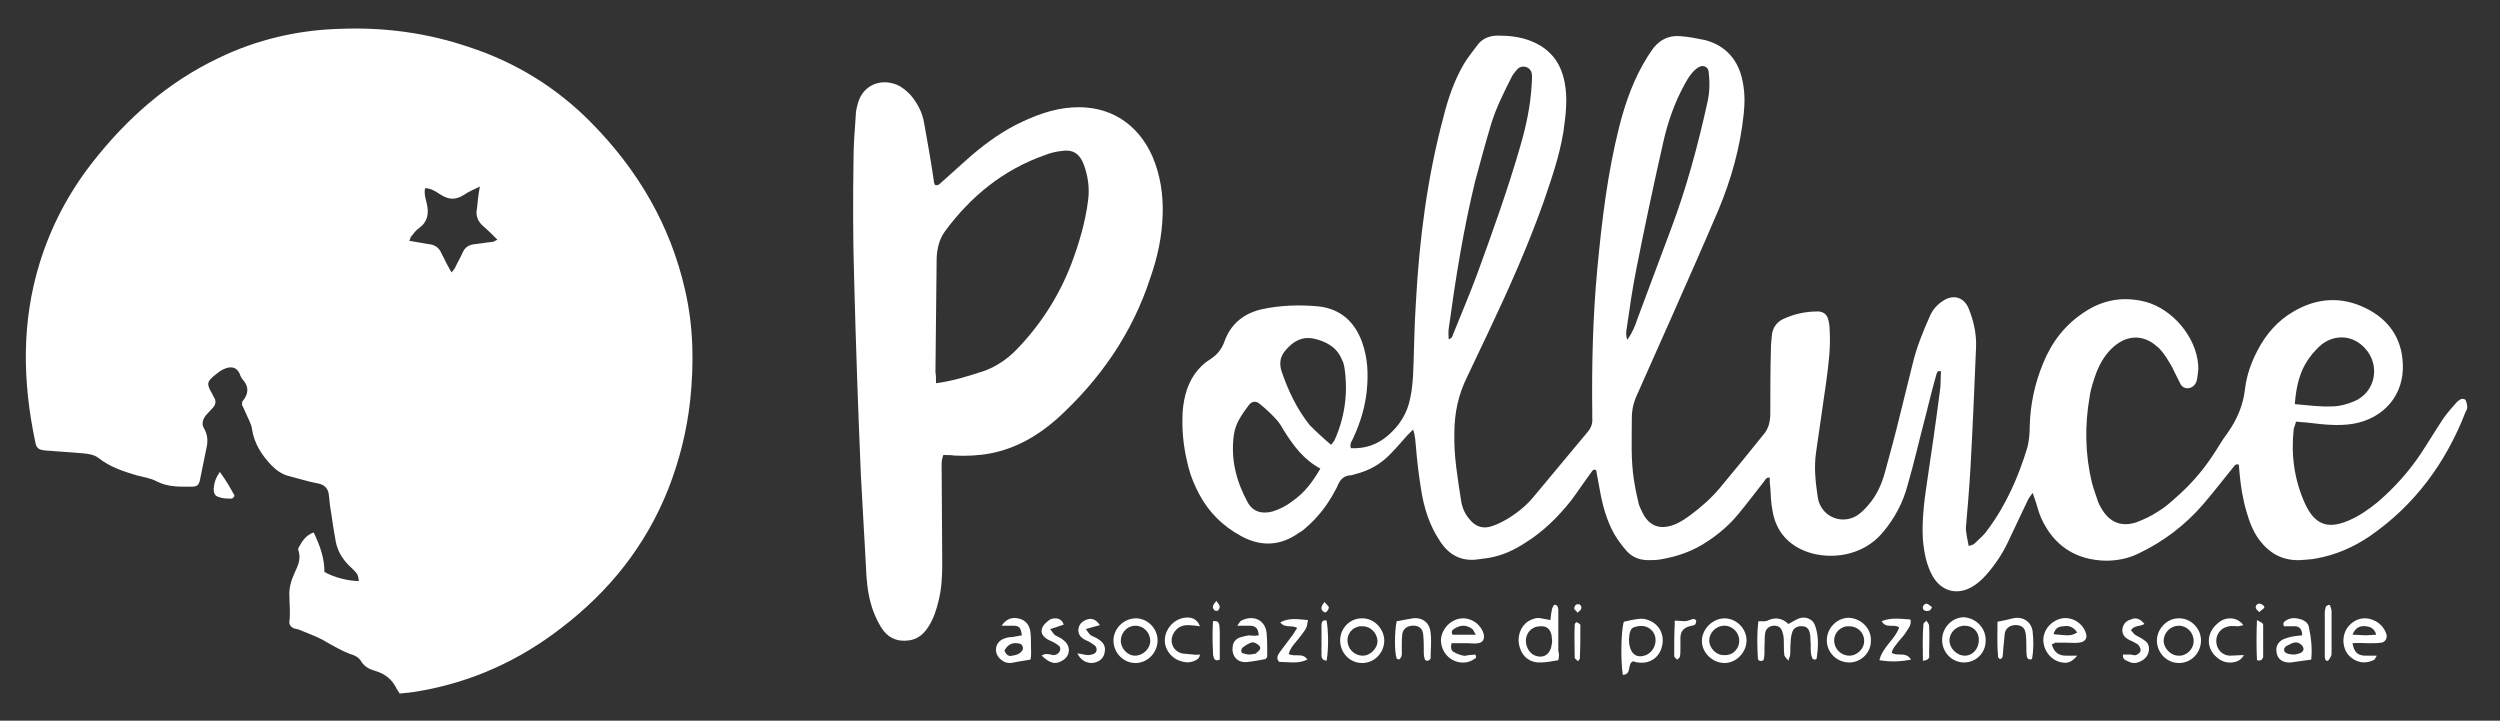 <?xml version="1.0" encoding="utf-8"?>
<!-- Generator: Adobe Illustrator 25.2.1, SVG Export Plug-In . SVG Version: 6.00 Build 0)  -->
<svg version="1.1" id="Livello_1" xmlns="http://www.w3.org/2000/svg" xmlns:xlink="http://www.w3.org/1999/xlink" x="0px" y="0px"
	 viewBox="0 0 442.3 127.5" style="enable-background:new 0 0 442.3 127.5;" xml:space="preserve">
<rect x="0" y="0" width="442.3" height="127.5" fill="#333333" stroke="none"/>
<style type="text/css">
	.st0{fill:#FFFFFF;}
</style>
<g>
	<path class="st0" d="M55.5,94.2c1.1,2.3,1.9,4.5,1.9,7c1.8,1,4.3,1.6,6.1,1.6c-0.1-0.4-0.1-0.9-0.3-1.2c-0.4-0.6-1-1.1-1.5-1.6
		c-1.2-1.2-2-2.6-2.3-4.2c-0.3-1.7-0.6-3.4-0.8-5c-0.2-1-0.3-2.1-0.4-3.1c-0.1-1.3-0.8-2-2.1-2.2c-1.6-0.3-3.1-0.8-4.7-1.2
		c-1.4-0.3-2.4-1-3.4-2c-1.7-1.8-3-3.8-3.4-6.3c-0.1-1-0.7-1.9-1.1-2.9c-0.2-0.5-0.5-1.1-0.7-1.5c0.1-0.3,0-0.5,0.1-0.6
		c1.1-1.3,1.2-2.6,0-3.9c-0.2-0.3-0.4-0.6-0.5-1c-0.6-1.3-1.7-1.3-2.8-0.8c-0.5,0.2-1,0.6-1.5,1c-1.5,1.2-1.6,1.6-0.6,3.3
		c0.1,0.2,0.2,0.4,0.3,0.6c0.5,0.7,0.4,1.4-0.2,2c-0.4,0.4-0.8,0.9-1.2,1.3c-0.5,0.7-0.8,1.5-0.3,2.3c0.7,1.2,0.7,2.4,0.4,3.6
		c-0.4,1.8-0.7,3.6-1.1,5.4c-0.2,1-0.5,1.3-1.5,1.3c-2.1,0-4.1,0.1-6.1-0.9c-1.1-0.6-2.4-0.8-3.6-1.1c-2.4-0.7-4.8-1.5-6.8-3.1
		c-0.8-0.6-1.8-0.7-2.7-0.8c-2.2-0.2-4.4-0.3-6.6-0.5c-1.3-0.1-1.7-0.4-1.9-1.7C4,67.5,3.8,57,7,46.6c2-6.5,5.1-12.4,9.3-17.8
		c6.1-7.8,13.3-14.2,22.3-18.5c6.8-3.3,14.1-5,21.6-5.2C68,4.8,75.5,5.8,82.9,8.3c8.3,2.7,15.6,7.2,21.7,13.4
		c8.2,8.3,14,18.1,16.6,29.6c1.5,6.5,1.6,13,0.9,19.6c-0.6,5.4-1.9,10.6-3.9,15.7c-4,10-10.4,18-18.9,24.5
		c-7.5,5.8-15.9,9.6-25.3,11.2c-1.1,0.2-2.2,0.3-3.3,0.4c-0.2-0.4-0.4-0.6-0.5-0.8c-0.8-1.7-2.1-2.7-3.8-3.2c-1-0.3-1.9-0.7-2.5-1.7
		c-0.4-0.7-1.2-1.1-2-1.3c-1.5-0.6-2.9-1.4-4.3-2.2c-1.3-0.8-2.8-1.3-4.2-1.9c-0.4-0.2-0.8-0.3-1.3-0.4c-0.6-0.2-1-0.7-0.9-1.3
		c0.2-1.5,0-2.9,0-4.4c-0.1-1.4,0.3-2.8,0.9-4.1c0.6-1.3,1.2-2.5,0.7-4c-0.1-0.2,0-0.6,0.2-0.8C53.7,95.3,54.4,94.6,55.5,94.2z
		 M84.9,33c-1.2,0.6-2,0.9-2.7,1.4c-1.5,1-2.8,1-4.3,0c-0.8-0.5-1.6-1.1-2.7-1.1c-0.2,1,0.1,1.8,0.3,2.7c0.4,1.7,0.2,3.2-1.3,4.3
		c-0.6,0.4-1,1-1.5,1.6c-0.1,0.1-0.1,0.4-0.3,0.7c1.2,0.2,2.4,0.4,3.5,0.6c1.1,0.1,1.8,0.7,2.2,1.6c0.3,0.6,0.6,1.2,0.9,1.8
		c0.3,0.5,0.5,1,0.9,1.6c0.3-0.4,0.5-0.6,0.6-0.8c0.4-0.9,0.9-1.7,1.3-2.6c0.4-1,1.1-1.5,2.2-1.6c1-0.1,2-0.3,3.1-0.4
		c0.2,0,0.5-0.2,0.9-0.4c-0.9-0.9-1.6-1.6-2.4-2.3c-1.1-0.9-1.5-2-1.2-3.3C84.5,35.7,84.6,34.6,84.9,33z"/>
	<path class="st0" d="M348.3,96.6c0.5-0.2,0.8-0.2,1-0.4c0.8-0.8,1.7-1.5,2.3-2.4c3.3-4.4,5.5-9.4,7.1-14.7c0.3-1.2,0.4-2.5,0.4-3.7
		c0.1-3.9,0.9-7.6,2.4-11.2c1.5-3.7,3.9-6.8,7.3-9c3.3-2.2,6.9-2.8,10.8-1.8c4.8,1.3,8.9,6.2,9.3,11.1c0.1,0.9-0.1,1.8-0.2,2.6
		c-0.2,1-0.8,1.5-1.6,1.6c-0.8,0-1.2-0.4-1.5-1.1c-0.3-0.6-0.6-1.2-0.9-1.8c-0.4-0.9-0.9-1.7-1.4-2.5c-0.5-0.7-1-1.5-1.7-2
		c-2.3-2.1-5.2-2.1-7.6,0c-1.4,1.2-2.4,2.8-3.1,4.6c-0.5,1.4-1,2.8-1.2,4.3c-0.9,5.1-0.8,10.2,0.4,15.2c0.3,1.1,0.7,2.2,1.1,3.4
		c0.1,0.3,0.3,0.7,0.5,1c1.4,2.6,3.6,3.5,6.3,2.6c1.3-0.5,2.6-1.1,3.8-1.9c1.2-0.7,2.3-1.7,3.3-2.6c2.4-2.1,4.5-4.5,6.3-7.2
		c0.9-1.3,1.7-2.8,2.7-4.1c1.7-2.4,2.8-5,3.1-7.9c0.3-2.4,1.1-4.6,2.2-6.7c1.5-2.9,3.6-5.3,6.4-6.9c4.1-2.4,8.4-2.7,12.7-0.6
		c4.1,2,6.4,5.3,6.6,9.8c0.3,5.6-3.4,9.8-8.9,10.7c-2.6,0.4-5.2,0.1-7.7-0.2c-0.7-0.1-1.5-0.1-2.3-0.2c-0.1,0.5-0.3,0.9-0.4,1.3
		c-0.5,4.6,0.1,9,2,13.2c1.7,3.7,4,4.6,7.7,3c1.9-0.8,3.6-2,5.2-3.3c2.9-2.5,5.4-5.3,7.5-8.4c1.4-2.1,2.7-4.3,4.1-6.4
		c0.7-1,1.6-2,2.4-2.9c0.2-0.2,0.5-0.4,0.7-0.5c0.4-0.1,0.8,0,0.9,0.4c0.1,0.3,0.2,0.7,0.2,1.1c0,0.3-0.2,0.6-0.3,0.8
		c-3.5,9-9,16.5-17,22c-2.8,1.9-6,3.3-9.4,3.9c-0.9,0.2-1.9,0.2-2.9,0.3c-3.1,0.1-5.4-1.2-7.2-3.6c-1.1-1.5-1.7-3.1-2.2-4.8
		c-0.7-2.3-1.1-4.8-1.3-7.2c0-0.4-0.1-0.9-0.1-1.3c-0.7-0.2-0.8,0.3-1.1,0.6c-1.7,2.1-3.4,4.3-5.2,6.4c-3.2,3.7-7,6.6-11.4,8.7
		c-1.8,0.9-3.8,1.3-5.8,1.3c-5.4-0.1-9.3-2.7-11.5-7.6c-0.4-0.9-0.6-1.8-0.9-2.7c-0.2-0.5-0.3-1-0.6-1.7c-0.3,0.5-0.6,0.8-0.8,1.2
		c-1.2,2.5-2.4,5.1-3.6,7.6c-1,2.1-2.3,4-3.8,5.7c-0.7,0.8-1.5,1.5-2.3,2c-2.7,1.7-5.6,1-7.2-1.8c-1.1-2-1.5-4.2-1.7-6.4
		c-0.2-3.3,0.2-6.7,0.7-10c0.8-5.4,1.6-10.8,2.3-16.3c0.2-1.2,0.1-2.4,0.2-3.5c-0.7-0.2-0.7,0.3-0.8,0.5c-0.7,2.4-1.3,4.9-1.9,7.3
		c-1.1,4.1-2,8.2-3.2,12.3c-0.8,3.1-2.3,5.9-4.4,8.4c-3.6,4.3-9.3,4.8-13.2,3.5c-3.5-1.2-5.7-3.7-6.3-7.3c-0.3-1.4-0.3-2.8-0.4-4.2
		c-0.1-0.6-0.1-1.1-0.1-1.7c-0.7-0.1-0.8,0.5-1.1,0.8c-1.5,1.9-3,3.9-4.5,5.7s-3.3,3.4-5.3,4.7c-2.6,1.8-5.5,2.8-8.6,3.3
		c-0.7,0.1-1.3,0.1-2,0.1c-1.5,0-2.8-0.5-3.8-1.6c-0.8-0.9-1.6-2-2.2-3c-1.4-2.5-2.1-5.2-2.6-8c-0.2-1.1-0.4-2.2-0.6-3.3
		c-0.5-0.3-0.7,0.1-0.9,0.4c-1.2,1.6-2.3,3.3-3.5,4.9c-2.3,2.9-4.9,5.5-8.1,7.5c-2,1.3-4.1,2.3-6.5,2.7c-0.7,0.1-1.5,0.2-2.2,0.3
		c-2.8,0.3-4.9-0.9-6.4-3.2c-1.9-2.8-2.9-6-3.4-9.3c-0.4-2.5-0.7-5-0.9-7.5c-0.1-0.9-0.1-1.9-0.5-3c-0.4,0.4-0.7,0.7-1,1
		c-1,1.1-1.9,2.2-3,3.3c-1.7,1.8-3.8,3-6.3,3.6c-0.3,0.1-0.6,0.2-0.9,0.2c-1.1,0.1-1.7,0.8-2.1,1.7c-0.1,0.3-0.3,0.7-0.5,1
		c-1.3,2.5-3,4.7-5.2,6.6c-0.3,0.3-0.7,0.6-1.1,0.8c-3.3,2.4-6.8,2.6-10.4,0.6c-3.1-1.7-5.6-4.1-7.3-7.3c-0.8-1.5-1.5-3.1-1.9-4.7
		c-0.8-3-1.2-6-1.1-9c0-1.3,0.2-2.7,0.5-3.9c0.7-2.7,2.1-4.9,4.5-6.4c1.2-0.8,1.9-1.7,2.4-3c1.1-3.2,3.5-5.1,6.7-5.8
		c3.3-0.7,6.6-0.8,9.9-0.5c3.9,0.4,6.5,2.7,7.8,6.4c1,2.8,1.1,5.6,0.8,8.6c-0.3,2.8-1.1,5.5-2.3,8.1c-0.2,0.6-0.8,1.1-0.5,2
		c2.5,0.1,4.6-0.6,6.5-2.2c2.1-1.8,3.5-4,4-6.7c0.3-1.3,0.4-2.6,0.5-4c0.2-4.3,0.2-8.6,0.5-12.9c0.6-11.1,2-22.1,4.9-32.9
		c0.8-3.2,1.9-6.4,3.6-9.3c0.8-1.3,1.7-2.4,2.6-3.6c0.9-1,2.1-1.4,3.4-1.4c1.9,0,3.9,0.2,5.7,0.9c3.4,1.3,5.4,3.7,6.1,7.3
		c0.6,3,0.2,5.9-0.2,8.8c-0.7,4.3-2.1,8.3-3.5,12.4c-2.8,7.9-6.2,15.5-9.8,23.1c-1.2,2.6-2.5,5.2-3.7,7.8c-1.6,3.2-2.3,6.5-2.3,10.1
		c-0.1,4,0.6,8,1.2,11.9c0.2,1.3,0.7,2.4,1.6,3.4c1,1.2,2.3,1.6,3.8,1.1c1-0.3,1.9-0.8,2.8-1.3c1.8-1.1,3.4-2.4,4.7-4
		c3.2-3.8,6.3-7.6,9.5-11.4c0.6-0.7,0.9-1.5,0.8-2.5c0-0.3,0-0.6,0-0.9c-0.1-8.5,0.1-17,0.9-25.5c0.8-8.5,1.8-16.9,3.9-25.2
		c1.1-4.3,2.6-8.5,5-12.3c0.2-0.3,0.4-0.6,0.6-0.9c1.2-1.9,3-2.9,5.2-2.7c1.5,0.1,2.9,0.4,4.4,0.7c3.7,1,5.9,3.6,6.6,7.3
		c0.4,1.9,0.4,3.8,0.2,5.7c-0.6,5.9-2.2,11.6-4.5,17.1c-2.6,6.1-5.3,12.2-8,18.3c-2.1,4.8-4.3,9.6-6.4,14.4
		c-0.6,1.3-0.9,2.6-0.9,4.1c0,3.7-0.2,7.4,0.4,11.1c0.2,1.2,0.4,2.3,0.7,3.5c0.1,0.6,0.3,1.1,0.6,1.7c1.2,2.8,3.3,3.6,6.1,2.4
		c0.9-0.4,1.8-1,2.6-1.6c1.9-1.4,3.7-3,5.2-4.8c2.6-3.1,5.1-6.2,7.6-9.3c1-1.1,1.3-2.4,1.3-3.9c0-3.7,0-7.4,0.1-11.1
		c0-1,0.1-1.9,0.2-2.9c0.2-1.3,1-2.3,2.3-2.8c1.8-0.8,3.8-1.2,5.8-1.2c0.9,0,1.6,0.5,1.8,1.3c0.2,0.6,0.3,1.3,0.3,2
		c0.2,3-0.2,6.1-0.6,9.1c-0.6,4.2-1.2,8.4-1.8,12.5c-0.4,2.7-0.1,5.3,0.3,8c0.5,3.2,3.9,4.9,6.8,3.3c0.8-0.5,1.5-1.2,2.1-1.9
		c1.5-1.7,2.4-3.7,3-5.9c0.9-3.3,1.8-6.6,2.6-9.9c0.8-3.1,1.5-6.2,2.3-9.3c0.7-2.9,1.8-5.6,3-8.3c0.5-1.2,1.3-2.1,2.4-2.8
		c1.8-1.2,3.7-0.6,4.5,1.4c0.9,2.2,1.4,4.5,1.3,6.9c-0.3,7.2-0.6,14.4-1,21.5c-0.2,3.5-0.5,6.9-0.8,10.4
		C347.8,94,348,95.2,348.3,96.6z M256.3,60c0.6-0.1,0.7-0.6,0.8-0.9c1.4-3.5,2.9-7,4.2-10.5c2.7-7.4,5.4-14.9,7.6-22.5
		c1.1-3.7,1.9-7.5,2.1-11.3c0-0.6,0.1-1.2,0-1.8c-0.2-1.1-1.5-1.6-2.4-0.9c-0.4,0.4-0.8,0.9-1.1,1.4c-1.4,2.8-2.8,5.5-3.7,8.5
		c-1,3.3-1.9,6.7-2.8,10c-2.1,8.6-3.5,17.4-4.7,26.2C256.2,58.8,256.3,59.4,256.3,60z M287.9,60.1c0.9-1.2,1.4-2.5,1.8-3.7
		c2-5.3,3.9-10.5,5.9-15.8c2.8-7.4,4.8-14.9,6.5-22.6c0.4-1.8,0.4-3.5,0.2-5.3c-0.1-0.9-1-1.3-1.8-0.8c-0.5,0.3-0.9,0.7-1.3,1.2
		c-0.5,0.6-0.8,1.2-1.2,1.9c-1.7,3.1-2.9,6.5-3.7,10c-1.7,7.5-3.3,15-4.8,22.6c-0.7,3.5-1.2,7-1.7,10.5
		C287.7,58.6,287.6,59.3,287.9,60.1z M233.6,82.9c-3-1.6-4.8-4.1-6.5-6.8c-0.4-0.7-0.8-1.4-1.4-2c-0.9-1-1.9-1.9-2.9-2.7
		c-0.6-0.5-1.3-0.4-1.8,0.2c-1.2,1.6-2.4,3.2-2.7,5.3c-0.6,4.3,0.4,8.2,2.4,11.9c0.9,1.7,2.5,2.2,4.4,1.7c1.3-0.4,2.5-1,3.5-1.8
		C230.8,87.2,232.2,85.3,233.6,82.9z M235.5,78.7c0.3-0.4,0.5-0.6,0.6-0.8c1.8-4,2.4-8.2,1.8-12.6c-0.1-0.6-0.2-1.2-0.5-1.7
		c-0.9-2.2-2.8-3.2-5-3.7c-2.1-0.4-3.6,0.5-4.9,2c-1,1.1-1.2,2.3-0.8,3.7c1.2,3.5,2.7,6.7,5,9.6C233,76.5,234.2,77.6,235.5,78.7z
		 M406,71.5c2.4,0.2,4.5,0.5,6.6,0.4c1.3,0,2.7-0.4,3.9-0.9c3.8-1.6,4.7-6.4,1.9-9.4c-2.1-2.3-5.2-2.5-7.6-0.7c-1.2,1-2.2,2.2-3,3.6
		C406.7,66.5,406.2,68.8,406,71.5z"/>
	<path class="st0" d="M166.9,80.5c-0.4,1-0.3,1.9-0.3,2.8c0,5.5,0.1,11,0.1,16.4c0,2.2-0.1,4.3-0.6,6.4c-0.4,1.7-0.9,3.3-1.8,4.7
		c-0.8,1.3-1.9,2.3-3.5,2.5c-2.1,0.3-3.8-0.5-4.9-2.3s-1.8-3.7-2.2-5.8c-0.2-1-0.3-2.1-0.4-3.1c-0.3-6.1-0.7-12.1-1-18.2
		c-0.5-11.7-0.9-23.4-1.2-35.1c-0.2-6.7-0.2-13.5-0.1-20.2c0-2.7,0.2-5.5,0.4-8.2c0-0.7,0.2-1.5,0.4-2.2c0.9-3.1,3.9-4.4,6.9-3.2
		c0.9,0.4,1.6,1,2.3,1.7c1.3,1.5,2.2,3.2,2.5,5.1c0.6,3.3,1.2,6.7,1.7,10.1c0,0.3,0.1,0.6,0.2,0.8c0.5,0.2,0.8-0.1,1-0.3
		c1.6-1.4,3.2-2.9,4.8-4.3c2.6-2.3,5.4-4.4,8.5-6c3.2-1.6,6.5-2.9,10.1-3.1c6.4-0.4,11.5,2.8,14.1,8.7c1.4,3.3,1.9,6.7,1.8,10.2
		c-0.1,3.9-0.9,7.6-2.2,11.3c-3.2,9.8-8.9,18-16.5,24.9c-3.4,3-7.2,5.2-11.7,6.1c-2.1,0.4-4.3,0.5-6.4,0.4
		C168.3,80.5,167.6,80.5,166.9,80.5z M165.6,67.8c3.1-0.4,5.8-1.3,8.6-2.2c2.1-0.8,3.9-2,5.5-3.6c4.3-4.4,7.6-9.5,9.8-15.2
		c1.4-3.7,2.5-7.4,3-11.3c0.3-2.2,0-4.4-0.8-6.5c-0.7-1.8-1.9-2.6-3.8-2.3c-1.1,0.1-2.2,0.4-3.2,0.8c-7.3,2.6-13,7.3-17.5,13.4
		c-0.8,1.1-1.2,2.3-1.4,3.7c-0.1,0.8-0.1,1.6-0.1,2.4c-0.1,6.3-0.1,12.6-0.2,18.9C165.6,66.3,165.6,66.9,165.6,67.8z"/>
	<path class="st0" d="M312,116.8c-0.6,0.3-1,0.1-1-0.4c-0.1-2.1-0.2-4.2,0.1-6.5c0.6,0,1.2,0.1,1.6-0.1c1.4-0.7,2.7-0.4,3.7,0.6
		c0.7-0.4,1.2-0.7,1.9-1c1.1-0.4,2.4,0.1,2.8,1.2c0.7,1.9,0.6,3.9,0.3,5.9c0,0.1-0.2,0.2-0.3,0.2s-0.3-0.1-0.4-0.1
		c-0.1-0.3-0.3-0.7-0.3-1c-0.1-0.8,0-1.6-0.1-2.4c0-0.4,0-0.7-0.1-1.1c-0.1-0.8-0.6-1.3-1.3-1.3c-0.8-0.1-1.6,0.3-1.8,1
		c-0.2,0.6-0.3,1.3-0.3,1.9c-0.1,0.7,0,1.5-0.1,2.2c0,0.3-0.2,0.5-0.3,1c-0.3-0.4-0.6-0.7-0.7-0.9c-0.1-0.7-0.1-1.5-0.1-2.2
		c0-0.6,0-1.2-0.2-1.8c-0.2-0.9-0.7-1.3-1.5-1.3c-0.8,0-1.5,0.5-1.6,1.3c-0.1,0.6-0.1,1.2-0.1,1.8
		C312.1,114.8,312.3,115.8,312,116.8z"/>
	<path class="st0" d="M287.1,119.4c-0.4-2.7-0.3-8,0.2-9.4c0.9-0.2,1.7-0.4,2.6-0.5c0.6-0.1,1.2,0,1.7,0.2c2,0.7,3,2.7,2.4,4.8
		c-0.5,1.9-2.2,3-4.2,2.7c-0.4,0-0.7-0.2-0.9-0.2C287.8,117.5,288.8,119.3,287.1,119.4z M288.2,113c0,0.3,0,0.8,0.1,1.2
		c0.3,1.6,1.4,2.3,2.9,1.7c1.7-0.7,2.3-3.1,1-4.4c-0.8-0.8-1.8-0.9-2.9-0.6C288.5,111.1,288.3,111.7,288.2,113z"/>
	<path class="st0" d="M275.7,116.8c-1.2,0.2-2.1,0.4-3.1,0.4c-1.8,0.1-3.2-0.9-3.7-2.6c-0.6-1.8,0-3.7,1.5-4.7
		c0.7-0.4,1.5-0.7,2.3-0.5c0.5,0.1,1,0.2,1.6,0.3c0.1-0.6,0.1-1.1,0.2-1.5c0.1-0.8,0.4-1.3,0.7-1.2c0.5,0.2,0.5,0.7,0.5,1.1
		c0,0.9,0,1.8,0,2.7c0,1.5,0,3,0,4.4C275.9,115.8,275.8,116.2,275.7,116.8z M274.6,113.3c0-0.3-0.1-0.6-0.1-0.9
		c-0.2-1.1-0.9-1.7-2-1.6c-1.3,0-2.3,0.9-2.5,2.1c-0.2,1.2,0.4,2.5,1.4,3c1.5,0.7,2.8,0,3.1-1.7
		C274.6,113.8,274.6,113.5,274.6,113.3z"/>
	<path class="st0" d="M256.8,113.8c-0.2,0.9,0,1.4,0.5,1.6c0.5,0.3,1.1,0.5,1.6,0.6c0.3,0.1,0.7-0.1,1.1-0.1c0.3,0,0.7-0.1,1-0.1
		c0.3,0.5,0.1,0.7-0.2,0.8c-1.9,1.4-5.2,0.4-5.8-2.6c-0.4-1.9,1-4,3-4.5c1.9-0.5,4,0.8,4.5,2.7c0.2,0.9-0.2,1.5-1,1.6
		c-0.6,0.1-1.2,0-1.8,0C258.8,113.8,257.8,113.8,256.8,113.8z M261.1,112.3c-0.3-0.5-0.4-0.8-0.6-1c-1.1-0.8-2.1-0.8-3.3,0
		c-0.3,0.2-0.5,0.5-0.2,1C258.2,112.3,259.5,112.3,261.1,112.3z"/>
	<path class="st0" d="M363,114c0.4,1.4,1.2,2,2.5,2c0.6,0,1.3,0,2,0c-0.9,1.1-1.7,1.4-2.7,1.2c-1.8-0.3-3.2-1.9-3.3-3.9
		c0-1.9,1.4-3.5,3.3-3.9c1.8-0.3,3.6,0.8,4.2,2.5c0.4,1-0.1,1.7-1.2,1.8c-0.7,0.1-1.5,0-2.2,0c-0.7,0-1.3,0-2,0
		C363.5,113.8,363.3,113.9,363,114z M363.3,112.2c2.9,0.3,3.1,0.3,4.2-0.3c-0.6-0.9-1.4-1.3-2.4-1.1
		C364.3,110.8,363.6,111.1,363.3,112.2z"/>
	<path class="st0" d="M416.2,113.8c0.3,1.5,0.8,2.1,2.1,2.2c0.7,0,1.3,0,2.2,0c-0.2,0.3-0.3,0.6-0.4,0.7c-1.7,0.9-3.4,0.5-4.6-0.8
		c-1.2-1.4-1.2-3.7,0-5.1c1.3-1.5,3.1-1.8,4.8-0.9c0.9,0.5,1.6,1.3,1.9,2.3c0.2,0.7-0.2,1.4-0.9,1.5c-0.7,0.1-1.3,0.1-2,0.1
		C418.3,113.8,417.2,113.7,416.2,113.8z M416.2,112.3c1,0,1.7,0.1,2.4,0.1c0.6,0,1.1-0.1,1.8-0.1c-0.3-1.1-1-1.4-1.8-1.5
		S416.8,110.8,416.2,112.3z"/>
	<path class="st0" d="M222.7,112.4c-0.1-1.3-0.6-1.7-1.6-1.7c-0.7,0-1.3,0-2.2,0c0.3-0.4,0.5-0.8,0.7-0.9c2.2-1.1,4.3-0.1,4.5,2.3
		c0.1,1.3,0.1,2.7,0.1,4c0,0.2-0.2,0.4-0.3,0.5c-1.1,0.2-2.1,0.4-3.1,0.5c-1.8,0.3-3-1-2.7-2.8c0.1-0.7,0.5-1.2,1.2-1.5
		c0.6-0.2,1.1-0.3,1.7-0.4C221.6,112.5,222.1,112.5,222.7,112.4z M220.8,115.8c0.3,0,0.6,0,0.9-0.1c0.2,0,0.5,0,0.6-0.2
		c0.2-0.2,0.5-0.4,0.6-0.6c0.2-0.4-0.1-0.7-0.4-0.9c-0.4-0.3-0.9-0.5-1.4-0.2c-0.5,0.2-0.9,0.5-1.3,0.8c-0.1,0.1-0.2,0.4-0.2,0.6
		s0.2,0.4,0.4,0.4C220.2,115.7,220.5,115.7,220.8,115.8z"/>
	<path class="st0" d="M407.3,112.4c0-1.1-0.5-1.6-1.3-1.6c-0.7,0-1.3,0-1.9,0c-0.3-0.6,0-0.8,0.3-1c0.9-0.6,1.8-0.5,2.8-0.2
		c0.7,0.3,1.2,0.7,1.3,1.4c0.4,1.9,0.6,3.8,0.4,5.7c-1.3,0.2-2.4,0.3-3.6,0.5c-1.3,0.1-2.3-0.5-2.5-1.6c-0.3-1.3,0.3-2.3,1.7-2.7
		C405.3,112.6,406.3,112.5,407.3,112.4z M405.9,115.8c0.1,0,0.3,0,0.5-0.1c0.8-0.1,1.3-0.6,1.1-1.1c-0.2-0.6-1-1.1-1.6-0.9
		c-0.2,0-0.4,0.1-0.6,0.2c-0.5,0.3-1.2,0.4-1.2,1.1C404.1,115.5,404.8,115.8,405.9,115.8z"/>
	<path class="st0" d="M177.2,110.7c0.9-1.3,1.9-1.5,2.9-1.3c0.9,0.2,1.6,0.6,2,1.6c0.1,0.3,0.2,0.6,0.2,0.8c0.1,0.8,0.1,1.6,0.1,2.4
		c0,0.9,0.1,1.8-0.1,2.5c-1.1,0.2-2,0.3-2.9,0.5c-0.9,0.2-1.6,0.1-2.3-0.5c-1.4-1.1-1.1-3.1,0.5-3.7c0.5-0.2,1-0.3,1.5-0.3
		c0.6-0.1,1.1-0.2,1.7-0.3c-0.2-1.3-0.4-1.6-1.3-1.7C178.9,110.7,178.3,110.7,177.2,110.7z M177.7,115.1c0.3,0.7,0.7,1.1,1.4,0.9
		c0.7-0.1,1.4-0.3,1.8-1c0.2-0.4,0-0.9-0.4-1.1C179.4,113.6,178.4,113.8,177.7,115.1z"/>
	<path class="st0" d="M305.1,109.4c2.1,0,3.9,1.8,3.9,3.9c0,2.1-1.8,4-3.9,4s-4-1.8-4-3.9S303,109.4,305.1,109.4z M307.7,113.2
		c-0.1-1.5-1.4-2.6-2.8-2.5c-1.4,0.1-2.5,1.3-2.5,2.6c0,1.4,1.3,2.7,2.7,2.6C306.6,116,307.8,114.7,307.7,113.2z"/>
	<path class="st0" d="M389.4,113.3c0,2.2-1.7,4-3.9,4c-2.1,0-3.8-1.7-3.9-3.8c-0.1-2.1,1.7-4.1,3.8-4.1
		C387.5,109.3,389.4,111.1,389.4,113.3z M388.1,113.4c0-1.5-1.2-2.7-2.6-2.7c-1.4,0-2.6,1.1-2.7,2.5c-0.1,1.4,1.2,2.8,2.6,2.8
		C386.8,116.1,388.1,114.9,388.1,113.4z"/>
	<path class="st0" d="M351.3,113.4c0,2.1-1.7,3.8-3.8,3.8c-2.2,0-3.9-1.8-3.9-4c0-2.2,1.8-4,3.9-4
		C349.7,109.4,351.4,111.2,351.3,113.4z M350.1,113.2c0-1.5-1.1-2.5-2.5-2.5c-1.5,0-2.7,1.2-2.7,2.6c0,1.4,1.3,2.7,2.7,2.7
		S350.1,114.8,350.1,113.2z"/>
	<path class="st0" d="M241.1,109.4c2.1,0,3.9,2,3.8,4.1c-0.1,2.1-1.8,3.8-3.9,3.8c-2.2,0-3.9-1.8-3.9-4
		C237.1,111.1,238.9,109.3,241.1,109.4z M238.4,113.3c0,1.5,1.2,2.7,2.7,2.7c1.4,0,2.7-1.4,2.6-2.7c-0.1-1.3-1.2-2.5-2.6-2.5
		C239.6,110.7,238.4,111.8,238.4,113.3z"/>
	<path class="st0" d="M331,113.4c0,2.2-1.9,3.9-4,3.8s-3.8-1.8-3.8-3.9c0-2.2,1.8-4,3.9-4C329.3,109.4,331.1,111.2,331,113.4z
		 M324.5,113.3c0,1.5,1.2,2.7,2.7,2.7c1.4,0,2.7-1.3,2.6-2.7c0-1.4-1.2-2.5-2.6-2.5C325.7,110.7,324.5,111.9,324.5,113.3z"/>
	<path class="st0" d="M204.8,113.3c0,2.2-1.8,4-3.9,4s-3.8-1.7-3.9-3.8c-0.1-2.2,1.7-4,3.8-4.1C202.9,109.3,204.8,111.1,204.8,113.3
		z M203.5,113.4c0-1.5-1.2-2.7-2.6-2.7s-2.5,1.1-2.6,2.5c-0.1,1.4,1.1,2.8,2.5,2.8C202.2,116,203.5,114.8,203.5,113.4z"/>
	<path class="st0" d="M247.5,116.7c-0.1-0.1-0.4-0.1-0.4-0.2c-0.4-1.1-0.4-4.7,0-6.6c0.8-0.1,1.5-0.3,2.3-0.4
		c1.9-0.5,3.5,0.4,3.7,2.4c0.2,1.5,0,3.1,0,4.6c0,0.1-0.3,0.4-0.5,0.4s-0.5-0.1-0.5-0.2c-0.1-0.3-0.2-0.7-0.2-1.1
		c0-1.1,0-2.2-0.1-3.3c-0.1-1-0.6-1.5-1.5-1.6c-1.1-0.1-2,0.4-2.2,1.4c-0.1,0.9-0.1,1.8-0.1,2.7C248,115.4,248.2,116.2,247.5,116.7z
		"/>
	<path class="st0" d="M353.4,110c1.1-0.2,1.9-0.4,2.7-0.6c1.7-0.4,3.2,0.5,3.5,2.2c0.2,1.7,0.2,3.4-0.1,5c-0.6,0.2-0.8-0.1-0.9-0.4
		c-0.1-0.7-0.1-1.3-0.1-2c0-0.7,0-1.3-0.1-2c-0.1-1-0.6-1.5-1.5-1.6c-1.1-0.1-2,0.4-2.2,1.4c-0.1,0.6-0.1,1.3-0.2,2
		s-0.1,1.5-0.2,2.2c0,0.1-0.3,0.4-0.4,0.4c-0.2,0-0.4-0.3-0.4-0.4C353.3,114.1,353.4,112.1,353.4,110z"/>
	<path class="st0" d="M231.3,116.7c-1.7,0.8-3.4,0.4-5,0.4c-0.6-0.7-0.2-1.2,0.1-1.7c0.8-1.1,1.6-2.1,2.4-3.2
		c0.2-0.3,0.4-0.7,0.7-1.1c-1-0.6-2.2,0.1-3-1c1.7-0.9,3.3-0.5,4.9-0.4c-0.2,1.4-0.2,1.4-1.5,3.1c-0.7,0.9-1.6,1.7-1.9,2.9
		C229.1,116.3,230.5,115.4,231.3,116.7z"/>
	<path class="st0" d="M332.5,116.8c0.6-2.4,2.8-3.7,3.5-5.8c-1-0.7-2.3,0.3-3.1-1.1c1.7-0.7,3.4-0.4,5.1-0.3
		c0.2,0.9-0.3,1.5-0.7,2.1c-0.4,0.7-1,1.3-1.5,1.9c-0.4,0.6-1,1.1-1.1,1.9c1,0.7,2.5-0.3,3.4,1.2C336,117.1,334.3,117.1,332.5,116.8
		z"/>
	<path class="st0" d="M212.3,115.8c-0.1,0.8-0.7,1-1.2,1.2c-0.8,0.3-1.6,0.2-2.4-0.1c-1.7-0.6-2.8-2.3-2.6-4
		c0.2-1.8,1.6-3.3,3.4-3.6c1.3-0.2,2.3,0.2,2.8,1.5c-0.8-0.1-1.5-0.2-2.2-0.2c-1.2,0-2.1,0.6-2.6,1.7c-0.6,1.4,0.1,2.9,1.6,3.3
		c0.6,0.1,1.3,0.1,2,0.2C211.6,115.9,211.9,115.8,212.3,115.8z"/>
	<path class="st0" d="M379.4,110.4c-0.9,0.5-1.8,0.2-2.4,1.1c0.3,0.3,0.5,0.7,0.9,0.9c0.5,0.3,1,0.5,1.5,0.9
		c0.5,0.3,0.8,0.8,0.8,1.5c0,1.1-0.7,2-2,2.4c-0.6,0.2-1.2,0.1-1.7-0.2c-0.5-0.2-1-0.4-0.9-1.2c0.4,0,0.8,0,1.2,0s0.8,0.2,1.1,0.1
		c0.3-0.1,0.7-0.4,0.8-0.7c0.1-0.3-0.1-0.7-0.3-1c-0.2-0.3-0.6-0.4-0.9-0.6c-0.3-0.2-0.7-0.3-1-0.5c-0.7-0.4-1.1-1-1-1.8
		c0.1-0.9,0.7-1.5,1.5-1.7C377.8,109.2,378.6,109.4,379.4,110.4z"/>
	<path class="st0" d="M188.2,110.5c-0.8,0.3-1.5,0.5-2.4,0.8c0.4,0.5,0.6,0.9,0.9,1.1c0.5,0.3,1.1,0.5,1.5,0.9
		c1.3,1,1.2,2.8-0.3,3.6c-1.2,0.7-2.1,0.5-3.6-0.9c0.5-0.4,1.1-0.3,1.6-0.2c0.5,0.2,1,0.1,1.4-0.3c0.3-0.3,0.4-0.9,0.1-1.2
		c-0.5-0.4-1-0.7-1.5-0.9c-2.3-1-1.9-2.5-0.4-3.6c0.3-0.3,0.8-0.4,1.2-0.4C187.4,109.4,187.9,109.7,188.2,110.5z"/>
	<path class="st0" d="M396.9,110.6c-0.5,0.1-0.7,0.2-1,0.2c-0.5,0-1-0.1-1.5,0c-1.4,0.2-2.3,1.3-2.3,2.6c0,1.4,1,2.6,2.5,2.6
		c0.7,0,1.4-0.1,2.4-0.1c-0.6,1-1.3,1.2-2.1,1.3c-1,0.1-1.9-0.2-2.7-0.9c-1.8-1.5-1.9-4-0.2-5.7c0.7-0.7,1.5-1.2,2.5-1.2
		C395.4,109.4,396.2,109.7,396.9,110.6z"/>
	<path class="st0" d="M190.6,115.6c0.9,0.1,1.4,0.3,1.9,0.3c0.3,0,0.7-0.1,1-0.2c0.6-0.3,0.7-1,0.2-1.5c-0.3-0.2-0.6-0.4-0.9-0.6
		c-0.3-0.2-0.7-0.3-1-0.5c-0.7-0.4-1.1-1-1-1.8c0.1-0.9,0.7-1.4,1.5-1.7c0.9-0.3,1.6,0,2.3,1c-0.8,0.2-1.5,0.4-2.5,0.7
		c0.4,0.5,0.6,0.9,0.9,1.1c0.3,0.2,0.7,0.3,1,0.5c1.3,0.7,1.7,1.5,1.4,2.7c-0.2,1-1.2,1.7-2.4,1.7
		C192.1,117.2,191.3,116.9,190.6,115.6z"/>
	<path class="st0" d="M411.3,111.9c0-1.2,0-2.4,0-3.5c0-0.4,0.1-0.7,0.2-1.1c0.1-0.1,0.3-0.2,0.5-0.3c0.1,0,0.3,0.1,0.3,0.3
		c0.1,0.3,0.2,0.6,0.2,0.8c0,2.4,0,4.8,0,7.3c0,0.2,0,0.5-0.1,0.7c-0.2,0.3-0.4,0.8-0.6,0.8c-0.4,0.1-0.5-0.4-0.5-0.8
		C411.3,114.7,411.3,113.3,411.3,111.9L411.3,111.9z"/>
	<path class="st0" d="M296.4,109.8c0.5,0,1.1,0.1,1.7,0.1c0.5,0,1-0.3,1.5-0.4c0.2,0,0.5,0.2,0.5,0.3c0,0.2-0.1,0.6-0.2,0.7
		c-0.3,0.2-0.7,0.2-1,0.3c-1.1,0.3-1.6,1-1.6,2.1c0,0.7,0,1.3,0,2c0,0.4,0,0.9-0.1,1.3c-0.1,0.2-0.3,0.4-0.5,0.5
		c-0.1-0.1-0.3-0.3-0.4-0.4c0-0.1-0.1-0.1-0.1-0.2c0-2,0-4,0.1-5.9C296.2,110,296.3,109.9,296.4,109.8z"/>
	<path class="st0" d="M38.9,83.5c1.1,1.5,1.9,2.9,2.6,4.2c-0.3,0.7-0.8,0.5-1.2,0.5c-0.6,0-1.2-0.1-1.7-0.3
		c-0.6-0.2-0.8-0.7-0.8-1.4C37.9,85.5,38.1,84.6,38.9,83.5z"/>
	<path class="st0" d="M399.3,116.8c-0.1-2.3-0.1-4.6,0-7.1c0.5,0.3,0.8,0.4,1,0.6c0.1,0.1,0.1,0.3,0.1,0.4c0,1.8,0,3.7,0,5.5
		C400.3,116.6,400.1,117,399.3,116.8z"/>
	<path class="st0" d="M214.6,109.9c0.8-0.1,1,0.2,1.1,0.6c0.1,0.6,0.1,1.2,0.1,1.7c0,1.5,0,3.1,0,4.5c-0.7,0.3-1,0-1.1-0.5
		c-0.1-0.3-0.1-0.6-0.1-0.9C214.5,113.5,214.5,111.7,214.6,109.9z"/>
	<path class="st0" d="M234.7,116.9c-0.3-0.1-0.6-0.1-0.7-0.3c-0.1-0.1-0.2-0.4-0.2-0.6c0-1.8,0-3.7,0-5.5c0-0.5,0.3-0.9,0.9-0.7
		C235,111.4,235.1,114.7,234.7,116.9z"/>
	<path class="st0" d="M340.2,116.9c0-2.3-0.1-4.4,0.1-6.5c0-0.2,0.3-0.3,0.5-0.6c0.2,0.3,0.5,0.6,0.5,0.9c0.1,1.7,0,3.4,0,5.1
		C341.4,116.3,341.3,116.8,340.2,116.9z"/>
	<path class="st0" d="M279.2,117c-0.3-0.3-0.6-0.5-0.6-0.6c0-2-0.1-4,0-5.9c0-0.2,0.3-0.5,0.4-0.4c0.2,0.1,0.6,0.3,0.6,0.5
		c0,2,0,4-0.1,5.9C279.6,116.6,279.3,116.7,279.2,117z"/>
	<path class="st0" d="M234.3,106.5c0.4,0.4,0.7,0.7,0.8,0.9c0,0.3-0.2,0.7-0.5,0.9c-0.2,0.2-0.9-0.3-0.8-0.8
		C233.8,107.2,234,107,234.3,106.5z"/>
	<path class="st0" d="M215.2,106.3c0.3,0.4,0.5,0.7,0.6,1c0,0.2-0.1,0.5-0.3,0.7c-0.1,0.1-0.5,0.1-0.6,0c-0.2-0.2-0.4-0.5-0.3-0.7
		C214.6,107,214.9,106.7,215.2,106.3z"/>
	<path class="st0" d="M341.8,107.4c-0.2,0.6-0.5,0.7-0.9,0.7s-0.7-0.2-0.7-0.6c0-0.4,0.3-0.7,0.7-0.7
		C341.2,106.9,341.5,107.2,341.8,107.4z"/>
	<path class="st0" d="M399.7,108.3c-0.3-0.3-0.5-0.5-0.6-0.7c-0.1-0.4,0.2-0.8,0.6-0.8s1,0.4,0.9,0.7
		C400.4,107.8,400.1,107.9,399.7,108.3z"/>
	<path class="st0" d="M279.1,108.4c-0.2-0.3-0.5-0.5-0.6-0.7c0-0.2,0.1-0.5,0.3-0.7c0.1-0.1,0.4-0.1,0.6-0.1
		c0.3,0.2,0.5,0.5,0.3,0.9C279.6,108,279.3,108.2,279.1,108.4z"/>
</g>
</svg>

